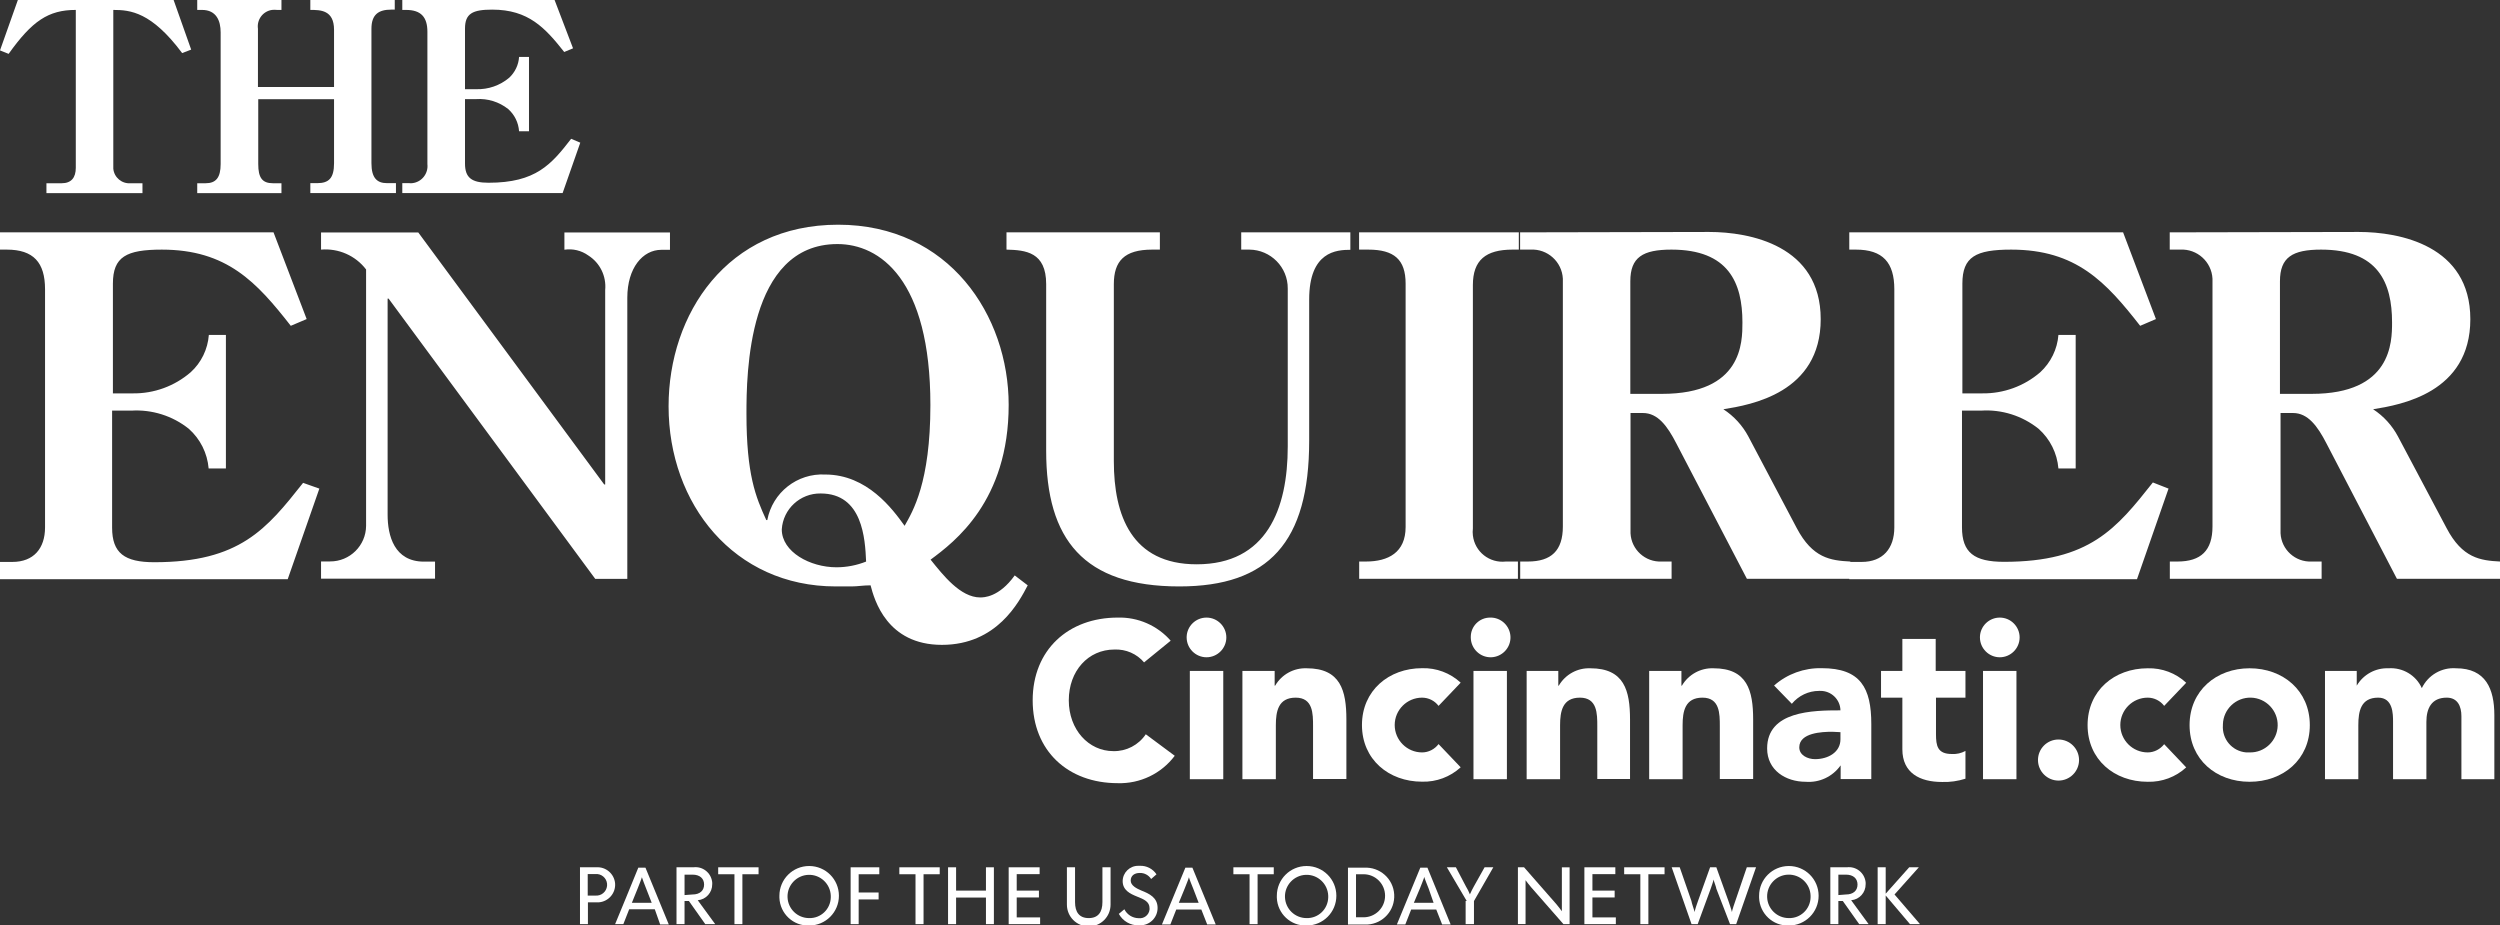 <svg xmlns="http://www.w3.org/2000/svg" id="Layer_1" viewBox="0 0 251.99 93.27"><rect x="0" y="0" width="251.99" height="93.27" fill="#333333" stroke="none"/><defs><style>      .st0 {        fill: #fff;      }    </style></defs><g id="Layer_2"><g id="Layer_1-2"><path class="st0" d="M60,90.27c.6.06,1.13-.38,1.19-.98.06-.6-.38-1.13-.98-1.19-.07,0-.14,0-.21,0h-.76v2.17h.76ZM58.44,87.42h1.66c.97-.07,1.82.66,1.9,1.63.07.97-.66,1.82-1.63,1.9-.09,0-.18,0-.27,0h-.84v2.2h-.8v-5.73h-.02Z"></path><path class="st0" d="M65.69,91l-.55-1.41c-.08-.21-.43-1.09-.44-1.17h0c0,.08-.35.93-.44,1.17l-.57,1.41h2ZM64.34,87.46h.72l2.35,5.72h-.87l-.54-1.53h-2.58l-.59,1.5h-.83s2.07-5,2.35-5.72"></path><path class="st0" d="M69.8,90.16c.75,0,1.17-.4,1.17-1s-.42-1-1.17-1h-.8v2.06l.8-.06ZM68.23,87.42h1.66c.92-.12,1.76.53,1.89,1.45.01.08.02.17.01.25.01.84-.62,1.55-1.46,1.62l1.76,2.41h-1l-1.65-2.33h-.44v2.33h-.81v-5.73h.04Z"></path><polygon class="st0" points="74.03 88.12 72.39 88.12 72.39 87.42 76.46 87.42 76.46 88.12 74.83 88.12 74.83 93.15 74.03 93.15 74.03 88.12 74.03 88.12"></polygon><path class="st0" d="M83.74,90.29c-.04-1.2-1.05-2.15-2.25-2.11-1.2.04-2.15,1.05-2.11,2.25.04,1.18,1,2.11,2.18,2.11,1.18.03,2.15-.9,2.18-2.08,0-.06,0-.12,0-.17M78.56,90.29c0-1.66,1.34-3,3-3s3,1.34,3,3-1.34,3-3,3c-1.6.06-2.94-1.2-3-2.8,0-.07,0-.14,0-.2"></path><polygon class="st0" points="85.74 87.42 88.63 87.42 88.63 88.12 86.55 88.12 86.55 89.96 88.56 89.96 88.56 90.66 86.55 90.66 86.55 93.15 85.74 93.15 85.74 87.42 85.74 87.42"></polygon><polygon class="st0" points="92.28 88.12 90.65 88.12 90.65 87.42 94.72 87.42 94.72 88.12 93.09 88.12 93.09 93.15 92.28 93.15 92.28 88.12 92.28 88.12"></polygon><polygon class="st0" points="95.56 87.42 96.37 87.42 96.37 89.77 99.38 89.77 99.38 87.42 100.18 87.42 100.18 93.15 99.38 93.15 99.38 90.47 96.37 90.47 96.37 93.15 95.56 93.15 95.56 87.42 95.56 87.42"></polygon><polygon class="st0" points="101.67 87.42 104.79 87.42 104.79 88.11 102.48 88.11 102.48 89.77 104.72 89.77 104.72 90.46 102.48 90.46 102.48 92.47 104.84 92.47 104.84 93.15 101.67 93.15 101.67 87.42 101.67 87.42"></polygon><path class="st0" d="M107.54,91.18v-3.76h.82v3.51c0,1,.42,1.61,1.38,1.61s1.38-.61,1.38-1.61v-3.51h.82v3.76c0,1.22-.98,2.2-2.2,2.2-1.22,0-2.2-.98-2.2-2.2"></path><path class="st0" d="M112.78,92.11l.55-.46c.27.54.82.89,1.43.9.55.07,1.05-.32,1.11-.87,0-.04,0-.08,0-.13,0-.67-.56-.9-1.26-1.18s-1.45-.64-1.45-1.56c.01-.86.72-1.55,1.58-1.54.05,0,.1,0,.15,0,.67-.03,1.31.3,1.68.86l-.54.47c-.25-.39-.68-.62-1.14-.61-.55,0-.92.28-.92.77s.57.79,1.07,1c.81.32,1.64.71,1.64,1.76,0,.97-.79,1.75-1.75,1.75-.05,0-.11,0-.16,0-.83.02-1.6-.43-2-1.16"></path><path class="st0" d="M120.82,91l-.54-1.41c-.09-.21-.44-1.09-.44-1.17h0c0,.08-.35.93-.44,1.17l-.58,1.41h2ZM119.48,87.46h.71l2.35,5.72h-.86l-.59-1.5h-2.53l-.59,1.5h-.85l2.36-5.72"></path><polygon class="st0" points="125.95 88.12 124.32 88.12 124.32 87.42 128.39 87.42 128.39 88.12 126.76 88.12 126.76 93.15 125.95 93.15 125.95 88.12 125.95 88.12"></polygon><path class="st0" d="M133.88,90.29c-.04-1.2-1.05-2.15-2.25-2.11-1.2.04-2.15,1.05-2.11,2.25.04,1.18,1,2.11,2.18,2.11,1.18.03,2.15-.9,2.18-2.08,0-.06,0-.12,0-.17M128.7,90.29c0-1.66,1.34-3,3-3s3,1.34,3,3-1.34,3-3,3c-1.6.06-2.94-1.2-3-2.8,0-.07,0-.14,0-.2"></path><path class="st0" d="M136.68,92.46h.76c1.2,0,2.17-.97,2.17-2.17s-.97-2.17-2.17-2.17h-.76v4.34ZM135.88,87.46h1.62c1.58-.09,2.94,1.11,3.03,2.7s-1.11,2.94-2.7,3.03c-.11,0-.23,0-.34,0h-1.62v-5.77.04Z"></path><path class="st0" d="M144.5,91l-.5-1.44c-.08-.21-.44-1.09-.44-1.17h0c0,.08-.35.93-.44,1.17l-.61,1.44h1.99ZM143.16,87.46h.72l2.34,5.72h-.86l-.59-1.5h-2.53l-.59,1.5h-.85l2.36-5.72"></path><path class="st0" d="M147.84,90.82l-2-3.4h.91l1,1.91c.16.26.3.54.41.82h0c.12-.28.26-.55.41-.82l1.07-1.91h.88l-1.95,3.4v2.33h-.84v-2.33h.11Z"></path><path class="st0" d="M153,87.42h.62l3.25,3.71c.09.11.52.64.56.72h0v-4.43h.78v5.73h-.62l-3.25-3.71c-.1-.11-.52-.64-.57-.72h0v4.42h-.77v-5.72Z"></path><polygon class="st0" points="159.7 87.42 162.82 87.42 162.82 88.11 160.51 88.11 160.51 89.77 162.75 89.77 162.75 90.46 160.51 90.46 160.51 92.47 162.87 92.47 162.87 93.15 159.7 93.15 159.7 87.42 159.7 87.42"></polygon><polygon class="st0" points="165.34 88.12 163.71 88.12 163.71 87.42 167.78 87.42 167.78 88.12 166.15 88.12 166.15 93.15 165.34 93.15 165.34 88.12 165.34 88.12"></polygon><path class="st0" d="M168.45,87.42h.86l1.18,3.4c0,.14.31,1,.32,1.11h0c0-.13.29-1,.34-1.11l1.22-3.4h.63l1.22,3.4c.05.14.34,1,.35,1.11h0c0-.13.3-1,.34-1.11l1.16-3.4h.93l-2,5.73h-.62l-1.38-3.57c0-.13-.27-.8-.28-.93h0c0,.13-.25.8-.29.93l-1.31,3.57h-.62l-2-5.73h-.05Z"></path><path class="st0" d="M182.5,90.29c-.03-1.21-1.04-2.16-2.25-2.13-1.21.03-2.16,1.04-2.13,2.25.03,1.19,1,2.13,2.19,2.13,1.18.03,2.16-.9,2.19-2.09,0-.05,0-.11,0-.16M177.31,90.29c0-1.66,1.34-3,3-3s3,1.34,3,3-1.34,3-3,3c-1.6.06-2.94-1.2-3-2.8,0-.07,0-.14,0-.2"></path><path class="st0" d="M186.06,90.16c.75,0,1.17-.4,1.17-1s-.42-1-1.17-1h-.76v2.06l.76-.06ZM184.49,87.42h1.66c.92-.12,1.76.53,1.89,1.45.01.08.02.17.01.25.01.84-.62,1.55-1.46,1.62l1.76,2.41h-.95l-1.65-2.33h-.45v2.33h-.81s0-5.73,0-5.73Z"></path><polygon class="st0" points="189.26 87.42 190.07 87.42 190.07 90.08 192.44 87.42 193.41 87.42 190.96 90.16 193.53 93.15 192.52 93.15 190.07 90.26 190.07 93.15 189.26 93.15 189.26 87.42 189.26 87.42"></polygon><path class="st0" d="M0,23.42v1.74h.68c2.7,0,3.86,1.3,3.86,4v24c0,2.13-1.16,3.48-3.29,3.48H0v1.74h29l3.19-9.13-1.64-.58c-3.67,4.64-6.37,8-15,8-3,0-4.25-.92-4.25-3.48v-11.8h1.93c2.09-.13,4.16.52,5.8,1.83,1.16,1.03,1.87,2.46,2,4h1.74v-13.46h-1.72c-.11,1.44-.76,2.79-1.83,3.76-1.62,1.4-3.7,2.16-5.84,2.13h-2v-11.06c0-2.71,1.35-3.43,4.93-3.43,6.56,0,9.56,3.28,13,7.68l1.6-.68-3.34-8.74H0ZM32.36,23.42v1.74c1.76-.15,3.47.6,4.54,2v25.84c-.01,1.99-1.64,3.6-3.63,3.59-.06,0-.12,0-.19,0h-.72v1.74h11.49v-1.72h-1.11c-3,0-3.67-2.61-3.67-4.73v-21.78h.1l20.83,28.25h3.23v-28.34c0-3,1.55-4.83,3.43-4.83h.87v-1.75h-10.64v1.74c.85-.13,1.71.08,2.41.58,1.18.75,1.83,2.09,1.7,3.48v19.6h-.1l-18.74-25.4h-9.8ZM102.28,58c-1.59,2.22-3.14,2.22-3.48,2.22-2,0-3.76-2.27-5-3.81,2.42-1.79,7.87-5.9,7.87-15.6,0-9-6-18.16-17.19-18.16s-17.09,9-17.09,18.3c0,9.85,6.61,18.16,16.85,18.16h1.6c.6,0,1.16-.11,1.91-.11.38,1.45,1.64,6,7.19,6s7.78-4.34,8.65-6c0,0-1.31-1-1.31-1ZM91.18,53c-1.21-1.69-3.77-5.17-8-5.17-2.82-.15-5.32,1.81-5.84,4.59h-.1c-1.07-2.32-2-4.59-2-10.72,0-3.92.1-17.1,9.17-17.1,4.25,0,9.37,3.52,9.37,16.23,0,7.82-1.78,10.72-2.6,12.17M87.31,56.6c-.95.38-1.97.58-3,.58-2.66,0-5.51-1.55-5.51-3.82.13-2.06,1.86-3.65,3.92-3.62,4.24,0,4.48,4.59,4.58,6.86M101.45,23.42v1.74c1.93.05,4,.24,4,3.48v16.8c0,8.94,3.77,13.67,13.42,13.67,9,0,13.09-4.44,13.09-14.68v-14.25c0-4.83,2.75-5,4.15-5v-1.76h-11v1.74h.82c2.15.02,3.89,1.77,3.87,3.93,0,.02,0,.05,0,.07v15.84c0,6.32-2.13,11.88-9.18,11.88-6.56,0-8.35-4.93-8.35-10.39v-17.85c0-2.32,1.06-3.48,3.86-3.48h.78v-1.74h-15.46ZM136.99,23.42v1.74h.92c2.61,0,3.77,1,3.77,3.43v24.53c0,2.56-1.74,3.48-4,3.48h-.68v1.74h16v-1.74h-1.21c-1.65.19-3.14-.98-3.33-2.63-.03-.23-.03-.47,0-.7v-24.54c0-2.51,1.3-3.57,4-3.57h.63v-1.74h-16.1ZM153.22,23.42v1.74h1.06c1.7-.09,3.16,1.22,3.25,2.93,0,.13,0,.27,0,.4v24.58c0,2.42-1.16,3.53-3.53,3.53h-.77v1.74h15.26v-1.74h-1c-1.65.08-3.06-1.2-3.14-2.85,0-.11,0-.23,0-.34v-11.78h1.25c1.5,0,2.46,1.3,3.38,3.09l7.1,13.62h10.43v-1.74c-2-.1-3.81-.34-5.41-3.38l-4.87-9.22c-.59-1.11-1.46-2.06-2.52-2.75,2.76-.44,9.81-1.64,9.81-9.08s-7.15-8.79-11.25-8.79l-19.04.04ZM164.33,28.35c0-2.42,1.25-3.19,4.15-3.19,5.74,0,7.15,3.33,7.15,7.34,0,2,0,7.2-8.11,7.2h-3.19v-11.35h0ZM186.4,23.42v1.74h.67c2.71,0,3.87,1.3,3.87,4v24c0,2.13-1.16,3.48-3.29,3.48h-1.25v1.74h29l3.18-9.13-1.58-.62c-3.67,4.64-6.37,8-15,8-3,0-4.24-.92-4.24-3.48v-11.76h1.92c2.09-.14,4.16.52,5.8,1.83,1.16,1.03,1.87,2.46,2,4h1.74v-13.46h-1.74c-.11,1.44-.77,2.78-1.83,3.76-1.62,1.4-3.7,2.16-5.85,2.13h-2v-11.06c0-2.71,1.35-3.43,4.92-3.43,6.57,0,9.56,3.28,13,7.68l1.59-.68-3.31-8.74h-27.6ZM218.7,23.42v1.74h1.06c1.7-.09,3.16,1.22,3.25,2.93,0,.13,0,.27,0,.4v24.58c0,2.42-1.16,3.53-3.53,3.53h-.77v1.74h15.3v-1.74h-1c-1.65.08-3.06-1.2-3.14-2.85,0-.11,0-.23,0-.34v-11.78h1.26c1.49,0,2.46,1.3,3.38,3.09l7.09,13.62h10.41v-1.74c-2-.1-3.82-.34-5.41-3.38l-4.89-9.22c-.59-1.11-1.45-2.06-2.51-2.75,2.75-.44,9.8-1.64,9.8-9.08s-7.14-8.79-11.25-8.79l-19.04.04ZM229.81,28.35c0-2.42,1.26-3.19,4.15-3.19,5.75,0,7.15,3.33,7.15,7.34,0,2-.05,7.2-8.11,7.2h-3.19v-11.35h0Z"></path><path class="st0" d="M40.55,0v1h.38c1.5,0,2.15.72,2.15,2.2v13.34c.11.95-.57,1.81-1.51,1.92-.1.01-.21.02-.32,0h-.7v1h16.16l1.78-5.08-.92-.39c-2,2.58-3.55,4.43-8.33,4.43-1.7,0-2.37-.51-2.37-1.93v-6.5h1.13c1.16-.08,2.31.28,3.22,1,.65.57,1.04,1.38,1.1,2.24h1v-7.49h-1c-.05.8-.41,1.55-1,2.1-.93.78-2.11,1.19-3.32,1.15h-1.13V2.88c0-1.51.75-1.91,2.74-1.91,3.66,0,5.33,1.83,7.26,4.27l.89-.37-1.86-4.87h-15.35Z"></path><path class="st0" d="M19.88,0v1h.48c1.45,0,1.88,1.1,1.88,2.26v13.28c0,1.37-.48,1.93-1.51,1.93h-.85v1h8.49v-1h-.86c-1.08,0-1.48-.56-1.48-1.93v-6.54h7.64v6.46c0,1.51-.54,2-1.69,2h-.7v1h8.63v-1h-.91c-1,0-1.56-.53-1.56-2V2.9c0-1.45.73-1.93,2-1.93h.35v-.97h-8.51v1c1,0,2.39,0,2.39,2v5.77h-7.67V2.9c-.13-.92.5-1.77,1.42-1.9.16-.02.33-.02.5,0h.45V0h-8.49Z"></path><path class="st0" d="M1.8,0L0,5.08l.87.35C3.23,2.12,4.87,1,7.64,1v15.91c0,1-.46,1.56-1.42,1.56h-1.54v1h9.68v-1h-1.18c-.89.08-1.68-.58-1.76-1.47-.01-.12,0-.24,0-.36V1c1.72,0,3.85.21,6.94,4.35l.91-.35-1.77-5H1.8Z"></path><path class="st0" d="M115.33,66.78c-.74-.88-1.85-1.36-3-1.31-2.65,0-4.6,2.16-4.6,5.12s2,5.12,4.49,5.12c1.31.03,2.54-.61,3.27-1.7l2.92,2.17c-1.35,1.8-3.5,2.83-5.75,2.76-5,0-8.57-3.25-8.57-8.35s3.61-8.34,8.57-8.34c2.04-.06,4,.8,5.34,2.33l-2.7,2.2h.03Z"></path><path class="st0" d="M119.93,67.63h3.37v10.91h-3.37v-10.91ZM121.61,62.25c1.1,0,2,.9,2,2,0,1.1-.9,2-2,2-1.1,0-2-.9-2-2,0-.02,0-.04,0-.06.03-1.08.92-1.94,2-1.94Z"></path><path class="st0" d="M125.25,67.63h3.23v1.48h.05c.66-1.13,1.88-1.8,3.18-1.75,3.41,0,4,2.25,4,5.16v6h-3.36v-5.33c0-1.25,0-2.87-1.75-2.87s-2,1.37-2,2.78v5.44h-3.37v-10.91h.02Z"></path><path class="st0" d="M145,71.15c-.39-.52-1.01-.83-1.66-.83-1.52,0-2.76,1.24-2.76,2.76,0,1.52,1.24,2.76,2.76,2.76.65,0,1.27-.32,1.66-.84l2.23,2.34c-1.06.97-2.45,1.49-3.89,1.45-3.36,0-6.06-2.24-6.06-5.71s2.7-5.73,6.06-5.73c1.44-.04,2.83.48,3.89,1.46l-2.23,2.34Z"></path><path class="st0" d="M148.52,67.63h3.37v10.91h-3.37v-10.91ZM150.2,62.25c1.1-.03,2.02.85,2.05,1.95.03,1.1-.85,2.02-1.95,2.05-1.1.03-2.02-.85-2.05-1.95,0-.04,0-.07,0-.11,0-1.07.87-1.94,1.94-1.94,0,0,0,0,.01,0Z"></path><path class="st0" d="M153.84,67.63h3.23v1.48h.05c.66-1.13,1.88-1.8,3.18-1.75,3.42,0,4,2.25,4,5.16v6h-3.3v-5.33c0-1.25,0-2.87-1.75-2.87s-2,1.37-2,2.78v5.44h-3.37v-10.91h-.04Z"></path><path class="st0" d="M166.25,67.63h3.23v1.48h.05c.66-1.12,1.88-1.8,3.18-1.75,3.41,0,4,2.25,4,5.16v6h-3.36v-5.33c0-1.25,0-2.87-1.75-2.87s-2,1.37-2,2.78v5.44h-3.37v-10.91h.02Z"></path><path class="st0" d="M184.67,73.76c-1,0-3.31.09-3.31,1.57,0,.8.85,1.19,1.59,1.19,1.32,0,2.56-.7,2.56-2v-.72l-.84-.04ZM185.51,77.17h0c-.8,1.12-2.13,1.74-3.51,1.63-2,0-3.88-1.16-3.88-3.36,0-3.77,4.58-3.84,7.39-3.84-.02-1.1-.94-1.98-2.04-1.96-.04,0-.08,0-.12,0-1.06,0-2.06.48-2.74,1.3l-1.79-1.84c1.32-1.17,3.04-1.79,4.8-1.75,3.93,0,5,2,5,5.64v5.54h-3.09v-1.37h-.02Z"></path><path class="st0" d="M198.14,70.32h-3v3.68c0,1.16.14,2,1.6,2,.48.03.95-.08,1.37-.31v2.8c-.76.24-1.56.36-2.36.33-2.24,0-4-.91-4-3.29v-5.21h-2.15v-2.69h2.15v-3.23h3.36v3.23h3v2.69h.03Z"></path><path class="st0" d="M199.88,67.63h3.37v10.91h-3.37v-10.91ZM201.57,62.25c1.1,0,2,.9,2,2,0,1.1-.9,2-2,2-1.1,0-2-.9-2-2,0-.02,0-.04,0-.06.03-1.08.92-1.94,2-1.94Z"></path><path class="st0" d="M207.49,74.54c1.14,0,2.07.93,2.07,2.07s-.93,2.07-2.07,2.07c-1.14,0-2.07-.93-2.07-2.07,0-1.14.91-2.06,2.05-2.07,0,0,.01,0,.02,0Z"></path><path class="st0" d="M218.14,71.15c-.39-.52-1.01-.83-1.66-.83-1.52,0-2.76,1.24-2.76,2.76,0,1.52,1.24,2.76,2.76,2.76.65,0,1.26-.32,1.66-.83l2.22,2.34c-1.05.97-2.45,1.49-3.88,1.45-3.37,0-6.06-2.24-6.06-5.71s2.69-5.73,6.06-5.73c1.43-.04,2.83.48,3.88,1.46l-2.22,2.33h0Z"></path><path class="st0" d="M226.75,75.84c1.52.04,2.79-1.17,2.83-2.69.04-1.52-1.17-2.79-2.69-2.83s-2.79,1.17-2.83,2.69c0,.03,0,.05,0,.08-.11,1.4.93,2.63,2.34,2.75.12,0,.24.01.35,0ZM226.75,67.36c3.37,0,6.07,2.25,6.07,5.73s-2.7,5.71-6.07,5.71-6.05-2.24-6.05-5.71,2.69-5.73,6.05-5.73Z"></path><path class="st0" d="M234.32,67.63h3.23v1.48h0c.66-1.12,1.89-1.8,3.19-1.75,1.43-.1,2.78.69,3.37,2,.63-1.31,2-2.11,3.45-2,3,0,3.86,2.09,3.86,4.73v6.45h-3.32v-6.35c0-1-.38-1.87-1.48-1.87-1.55,0-2.05,1.1-2.05,2.45v5.77h-3.36v-5.77c0-.81,0-2.45-1.5-2.45-1.75,0-2,1.37-2,2.78v5.44h-3.36v-10.91h-.03Z"></path></g></g></svg>